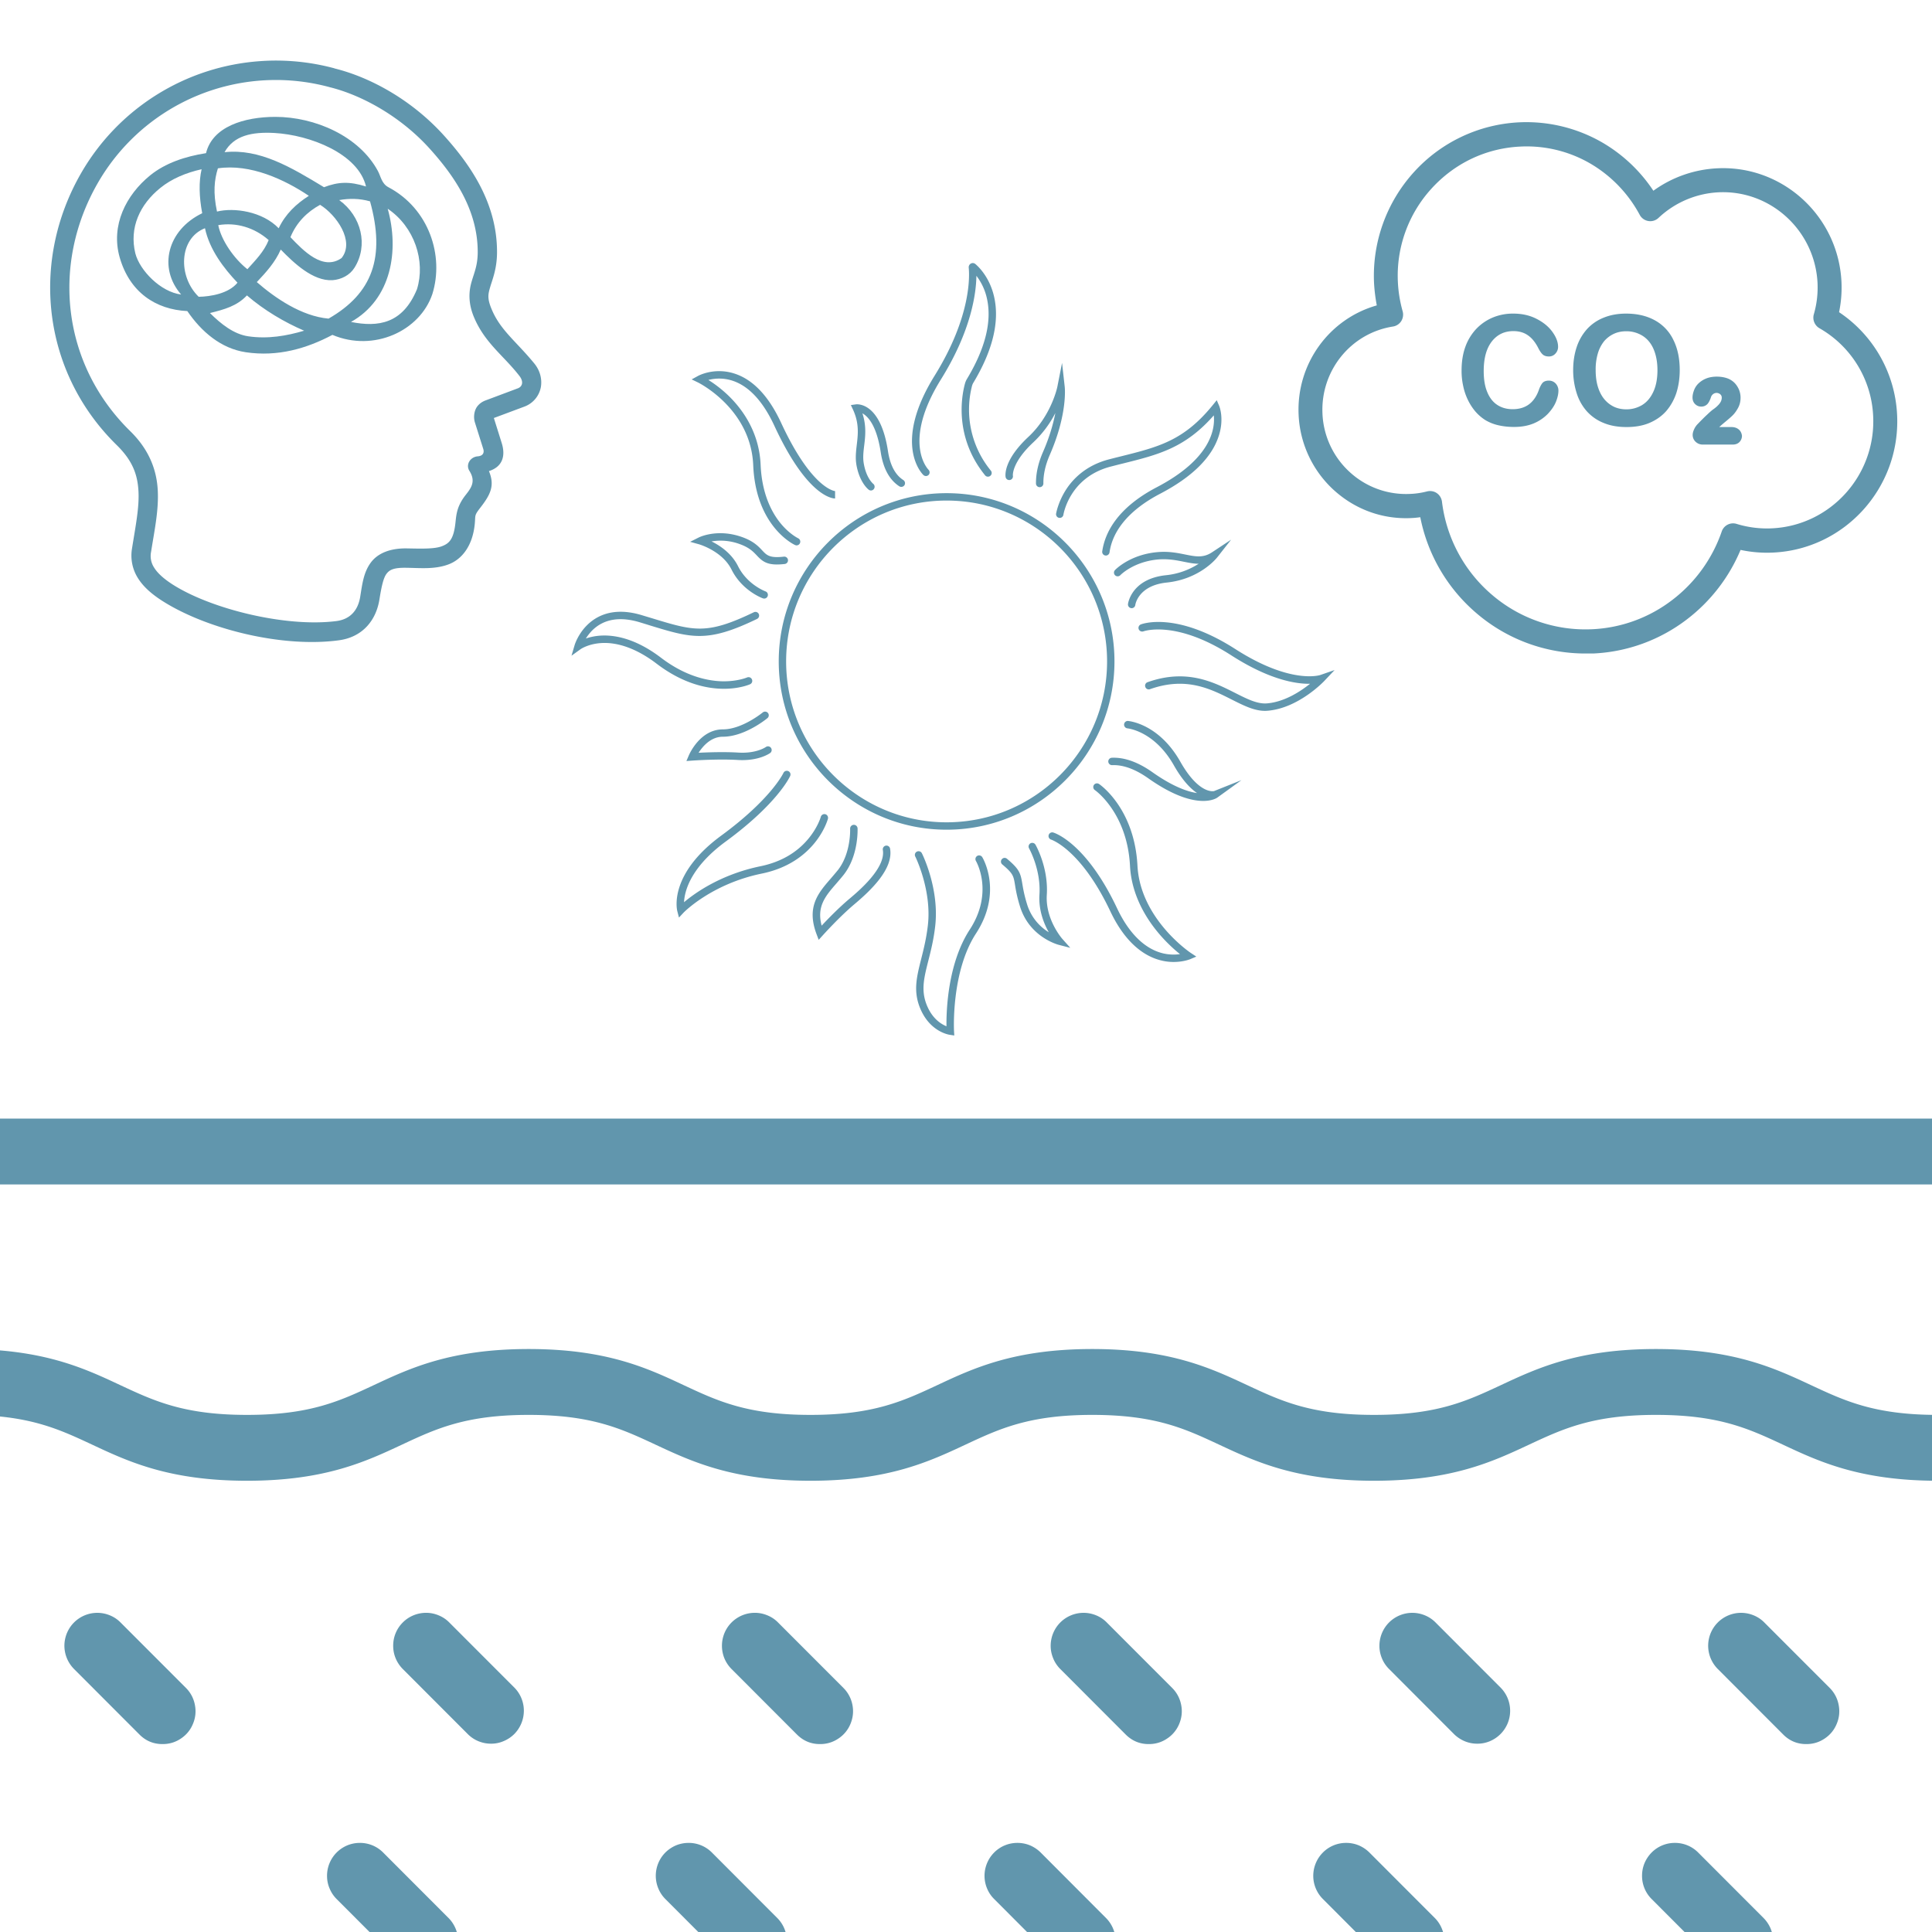 <svg xmlns="http://www.w3.org/2000/svg" width="200" height="200" viewBox="0 0 150 150"><defs><clipPath id="a"><path d="M0 86.813h150V150H0Zm0 0"></path></clipPath><clipPath id="b"><path d="M44.371 20.39h59.25v60h-59.25Zm0 0"></path></clipPath><clipPath id="c"><path d="M100.813 9.488h46.5v41.25h-46.5Zm0 0"></path></clipPath><clipPath id="d"><path d="M3 4.578h39.102V50H3Zm0 0"></path></clipPath></defs><g clip-path="url(#a)"><path fill="#6196ad" d="M153.012 89.402a2.568 2.568 0 0 1-.75 1.809 2.53 2.53 0 0 1-.828.555 2.534 2.534 0 0 1-.977.195H-2.687c-.34 0-.665-.066-.977-.195a2.53 2.53 0 0 1-.828-.555 2.593 2.593 0 0 1-.555-.828 2.564 2.564 0 0 1-.191-.98 2.53 2.53 0 0 1 .746-1.805 2.47 2.47 0 0 1 .828-.555c.312-.133.637-.195.977-.195h153.144c.34 0 .664.062.977.195.312.129.59.312.828.555.242.238.425.515.554.828.13.312.196.636.196.976Zm-2.555 20.45c-4.906 0-7.203-1.075-9.863-2.317-2.809-1.308-5.989-2.797-12.028-2.797-6.035 0-9.218 1.485-12.023 2.797-2.66 1.242-4.957 2.317-9.863 2.317-4.907 0-7.2-1.075-9.86-2.317-2.804-1.308-5.98-2.797-12.015-2.797s-9.22 1.485-12.02 2.797c-2.66 1.242-4.957 2.317-9.863 2.317-4.902 0-7.2-1.075-9.856-2.317-2.804-1.312-5.98-2.797-12.015-2.797-6.04 0-9.211 1.485-12.016 2.797-2.656 1.242-4.953 2.317-9.855 2.317-4.899 0-7.196-1.075-9.856-2.317-2.8-1.312-5.976-2.797-12.011-2.797-.34 0-.665.067-.977.196a2.53 2.53 0 0 0-.828.554 2.593 2.593 0 0 0-.555.828 2.55 2.55 0 0 0-.191.98c0 .337.062.665.191.977.133.313.317.59.555.829.238.242.515.425.828.554.312.13.637.196.977.196 4.902 0 7.195 1.074 9.855 2.316 2.8 1.312 5.98 2.797 12.012 2.797 6.035 0 9.21-1.485 12.015-2.797 2.657-1.242 4.953-2.316 9.856-2.316 4.898 0 7.195 1.074 9.855 2.316 2.805 1.309 5.985 2.797 12.02 2.797 6.035 0 9.215-1.485 12.02-2.797 2.656-1.242 4.956-2.316 9.859-2.316 4.906 0 7.199 1.074 9.86 2.316 2.804 1.309 5.983 2.797 12.015 2.797 6.035 0 9.218-1.485 12.023-2.797 2.664-1.242 4.961-2.316 9.867-2.316 4.907 0 7.203 1.074 9.868 2.316 2.8 1.312 5.98 2.797 12.019 2.797.34 0 .664-.067.977-.195a2.53 2.53 0 0 0 .828-.555 2.553 2.553 0 0 0-.828-4.168 2.534 2.534 0 0 0-.977-.195ZM12.629 135.41c.516 0 .988-.14 1.418-.43.426-.285.742-.667.937-1.148.2-.477.246-.969.145-1.477a2.506 2.506 0 0 0-.695-1.308l-5.106-5.11a2.456 2.456 0 0 0-.828-.535 2.553 2.553 0 0 0-3.3 1.383 2.588 2.588 0 0 0-.2.969 2.572 2.572 0 0 0 .719 1.797l5.105 5.113c.496.5 1.098.75 1.805.746Zm22.223-9.472a2.456 2.456 0 0 0-.829-.536 2.484 2.484 0 0 0-.968-.183c-.332.004-.657.07-.965.199a2.511 2.511 0 0 0-.817.55 2.531 2.531 0 0 0-.746 1.786c-.004.336.055.656.18.969.125.312.305.586.535.828l5.106 5.113a2.539 2.539 0 0 0 1.793.715c.336 0 .656-.066.964-.2a2.58 2.58 0 0 0 .82-.546 2.58 2.58 0 0 0 .747-1.785 2.554 2.554 0 0 0-.715-1.801Zm28.824 9.472c.515 0 .988-.14 1.418-.43a2.49 2.49 0 0 0 .941-1.148c.195-.477.246-.969.145-1.477a2.54 2.54 0 0 0-.7-1.308l-5.105-5.11a2.418 2.418 0 0 0-.828-.535 2.479 2.479 0 0 0-.965-.183 2.553 2.553 0 0 0-2.332 1.566 2.588 2.588 0 0 0-.02 1.938c.125.312.305.586.536.828l5.105 5.113c.5.5 1.098.75 1.805.746Zm25.523 0c.516 0 .989-.14 1.418-.43a2.49 2.49 0 0 0 .942-1.148c.195-.477.246-.969.144-1.477a2.512 2.512 0 0 0-.7-1.308l-5.105-5.11a2.44 2.44 0 0 0-.824-.535 2.553 2.553 0 0 0-3.3 1.383 2.588 2.588 0 0 0-.2.969c-.004.336.059.656.184.969.12.312.3.586.531.828l5.106 5.113c.5.5 1.101.75 1.804.746Zm22.227-9.472a2.495 2.495 0 0 0-.828-.536 2.553 2.553 0 0 0-3.3 1.383 2.588 2.588 0 0 0-.2.969c-.004.336.058.656.183.969.121.312.301.586.535.828l5.102 5.113c.242.23.52.41.828.535.313.125.633.184.969.18.336 0 .656-.066.965-.195.308-.133.582-.317.816-.551a2.553 2.553 0 0 0 .031-3.586Zm28.824 9.472c.516 0 .988-.14 1.418-.43.426-.285.742-.667.937-1.148.2-.477.247-.969.145-1.477a2.506 2.506 0 0 0-.695-1.308l-5.106-5.11a2.456 2.456 0 0 0-.828-.535 2.553 2.553 0 0 0-3.3 1.383 2.588 2.588 0 0 0-.2.969 2.572 2.572 0 0 0 .719 1.797l5.105 5.113c.496.5 1.098.75 1.805.746Zm-114.113 8.418a2.56 2.56 0 0 0-.746 1.809c0 .34.062.664.195.976.129.313.312.59.55.828l5.106 5.114c.242.234.516.41.828.535.309.125.633.187.97.183.331-.003.655-.07.964-.199.309-.129.578-.312.816-.55a2.531 2.531 0 0 0 .746-1.786 2.494 2.494 0 0 0-.18-.968 2.58 2.58 0 0 0-.534-.829l-5.106-5.113a2.53 2.53 0 0 0-1.805-.746c-.336 0-.664.063-.976.191-.313.133-.59.317-.828.555Zm25.523 0a2.56 2.56 0 0 0-.55 2.785c.128.313.312.59.55.828l5.106 5.114c.242.234.515.41.828.535.312.125.633.187.968.183.333-.003.657-.07.965-.199a2.47 2.47 0 0 0 .817-.55 2.553 2.553 0 0 0 .031-3.582l-5.105-5.114a2.53 2.53 0 0 0-1.805-.746c-.336 0-.664.063-.977.191a2.636 2.636 0 0 0-.828.555Zm25.528 0a2.568 2.568 0 0 0-.75 1.809c0 .34.066.664.195.976.129.313.312.59.555.828l5.101 5.114a2.558 2.558 0 0 0 2.762.52 2.47 2.47 0 0 0 .816-.552 2.47 2.47 0 0 0 .551-.816c.129-.312.195-.633.2-.969a2.572 2.572 0 0 0-.72-1.797l-5.101-5.113a2.636 2.636 0 0 0-.828-.555 2.544 2.544 0 0 0-.977-.191 2.53 2.53 0 0 0-1.805.746Zm25.523 0a2.568 2.568 0 0 0-.75 1.809c0 .34.066.664.195.976.13.313.317.59.555.828l5.105 5.114a2.5 2.5 0 0 0 .825.535 2.553 2.553 0 0 0 3.3-1.383c.13-.312.196-.633.2-.969a2.498 2.498 0 0 0-.184-.968 2.506 2.506 0 0 0-.531-.829l-5.106-5.113a2.636 2.636 0 0 0-.828-.555 2.544 2.544 0 0 0-.976-.191 2.53 2.53 0 0 0-1.805.746Zm25.523 0a2.636 2.636 0 0 0-.554.828c-.13.317-.192.64-.192.98a2.53 2.53 0 0 0 .746 1.805l5.106 5.114c.238.234.515.41.828.535.309.125.633.187.965.183a2.553 2.553 0 0 0 2.332-1.566 2.588 2.588 0 0 0 .02-1.937 2.58 2.58 0 0 0-.536-.829l-5.105-5.113a2.53 2.53 0 0 0-1.805-.746 2.53 2.53 0 0 0-1.805.746Zm0 0"></path></g><g clip-path="url(#b)"><path fill="#6196ad" d="M73.492 64.418c-7.183 0-13.031-5.86-13.031-13.066 0-7.204 5.848-13.063 13.031-13.063 7.188 0 13.035 5.86 13.035 13.063 0 7.207-5.847 13.066-13.035 13.066Zm0-25.555c-6.87 0-12.457 5.606-12.457 12.489 0 6.886 5.59 12.492 12.457 12.492 6.875 0 12.461-5.602 12.461-12.492 0-6.887-5.59-12.489-12.46-12.489Zm.598 41.532-.34-.051c-.066-.008-1.64-.239-2.375-2.23-.46-1.259-.191-2.317.145-3.66.19-.747.402-1.595.52-2.618.312-2.711-.962-5.309-.978-5.332a.283.283 0 0 1 .13-.387.286.286 0 0 1 .382.13c.059.112 1.367 2.776 1.035 5.655-.12 1.059-.34 1.926-.535 2.692-.328 1.297-.562 2.234-.164 3.324.422 1.144 1.149 1.59 1.574 1.762-.015-1.211.094-4.875 1.809-7.508 1.89-2.906.496-5.297.48-5.324a.29.29 0 0 1 .098-.395.288.288 0 0 1 .395.102c.066.11 1.593 2.726-.493 5.925-1.933 2.973-1.707 7.52-1.703 7.57Zm17.039-5.707c-.281 0-.598-.028-.938-.11-1.117-.258-2.71-1.129-3.984-3.82-2.27-4.797-4.57-5.563-4.594-5.57a.287.287 0 0 1 .164-.551c.106.031 2.555.808 4.95 5.875.925 1.965 2.171 3.18 3.593 3.511.516.118.97.102 1.293.055-.398-.32-.992-.844-1.601-1.555-1.39-1.628-2.184-3.457-2.278-5.289-.214-4.136-2.703-5.875-2.726-5.89a.288.288 0 0 1-.078-.399.289.289 0 0 1 .402-.074c.113.074 2.746 1.918 2.98 6.336.215 4.129 4.079 6.738 4.122 6.766l.449.297-.496.21c-.032.008-.524.207-1.258.207Zm-8.031-1.098-.918-.238c-.094-.028-2.274-.625-2.993-2.993a11.028 11.028 0 0 1-.382-1.66c-.118-.707-.145-.875-.989-1.586a.285.285 0 0 1-.035-.402.279.279 0 0 1 .403-.035c.96.808 1.05 1.105 1.187 1.93.059.359.14.851.367 1.59a3.864 3.864 0 0 0 1.688 2.183c-.387-.688-.801-1.727-.723-2.93.121-1.941-.797-3.562-.805-3.578a.291.291 0 0 1 .102-.394.291.291 0 0 1 .395.105c.039.07 1.015 1.79.878 3.902-.117 1.899 1.184 3.383 1.196 3.399Zm-19.535-.621-.168-.446c-.793-2.12.128-3.187 1.109-4.316.18-.21.363-.426.543-.644 1.039-1.317.957-3.204.957-3.22a.292.292 0 0 1 .273-.304.291.291 0 0 1 .305.273c0 .086.086 2.126-1.082 3.61-.188.234-.375.45-.559.664-.855.984-1.546 1.785-1.148 3.281.46-.492 1.32-1.383 2.176-2.101.695-.586 2.816-2.375 2.574-3.778a.287.287 0 0 1 .234-.332.282.282 0 0 1 .328.235c.27 1.55-1.453 3.207-2.773 4.316-1.187 1-2.437 2.398-2.45 2.41Zm-10.848-1.73-.13-.5c-.03-.118-.683-2.86 3.415-5.864 3.863-2.832 4.816-4.84 4.824-4.86a.29.29 0 0 1 .383-.144.285.285 0 0 1 .14.379c-.038.086-1 2.152-5.007 5.09-1.973 1.445-2.735 2.8-3.031 3.687-.137.41-.188.758-.2 1.02.848-.715 2.856-2.156 5.922-2.79 1.598-.327 2.875-1.07 3.79-2.21.687-.852.906-1.621.906-1.629a.292.292 0 0 1 .351-.203c.152.043.242.2.203.355-.039.137-.969 3.399-5.133 4.254-3.906.801-6.058 3.016-6.078 3.035Zm40.7-9.055c-.856 0-2.243-.332-4.259-1.754-1.011-.715-1.96-1.059-2.808-1.024a.29.29 0 0 1-.301-.273.29.29 0 0 1 .273-.301c.98-.043 2.043.336 3.164 1.129 1.567 1.105 2.696 1.5 3.454 1.613-.524-.36-1.145-1-1.793-2.144-1.528-2.7-3.61-2.88-3.63-2.883a.289.289 0 0 1 .044-.574c.097.007 2.41.21 4.086 3.172 1.457 2.57 2.605 2.277 2.617 2.273l2.125-.848-1.871 1.352c-.028.023-.375.262-1.102.262Zm-40.122-3.098.184-.43c.035-.082.87-2.027 2.648-2.027 1.484 0 3.063-1.29 3.078-1.3a.286.286 0 1 1 .363.44c-.07.06-1.754 1.43-3.441 1.43-.941 0-1.57.754-1.887 1.246.7-.035 1.985-.082 3.075-.015 1.414.09 2.136-.426 2.144-.43a.286.286 0 0 1 .398.059.29.29 0 0 1-.054.402c-.035.023-.883.644-2.528.543-1.52-.094-3.492.047-3.511.047Zm44.922-3.895c-.844 0-1.653-.41-2.586-.879-1.664-.84-3.547-1.792-6.344-.804a.28.28 0 0 1-.363-.176.284.284 0 0 1 .176-.367c3.023-1.07 5.113-.016 6.793.832.933.473 1.738.879 2.492.812 1.36-.117 2.597-.937 3.328-1.52-1.117.016-3.168-.316-6.117-2.21-4.305-2.766-6.785-1.871-6.813-1.863a.29.29 0 0 1-.37-.164.289.289 0 0 1 .163-.372c.11-.042 2.75-1.027 7.332 1.91 4.305 2.766 6.57 2.028 6.594 2.02l1.117-.387-.808.856c-.082.086-2.02 2.098-4.368 2.3a2.382 2.382 0 0 1-.226.012Zm-42.012-1.714c-1.316 0-3.164-.383-5.215-1.942-1.5-1.144-3-1.7-4.343-1.605-1.008.07-1.583.48-1.59.488l-.684.492.238-.808c.016-.059.434-1.434 1.778-2.168.949-.516 2.11-.575 3.441-.172l.777.234c3.278 1 4.262 1.305 7.922-.46a.285.285 0 0 1 .383.132.29.29 0 0 1-.137.387c-3.855 1.863-5.074 1.492-8.336.496-.246-.078-.503-.156-.773-.239-1.5-.449-2.707-.265-3.598.551-.25.23-.437.489-.582.711a4.475 4.475 0 0 1 1.07-.219c1.044-.082 2.72.149 4.778 1.72 1.91 1.452 3.621 1.788 4.719 1.82 1.191.027 1.941-.293 1.953-.297a.285.285 0 0 1 .375.148.283.283 0 0 1-.145.379c-.066.031-.824.352-2.03.352Zm31.66-6.258c-.011 0-.023 0-.039-.004a.285.285 0 0 1-.246-.32c.008-.079.285-1.954 2.945-2.235a5.75 5.75 0 0 0 2.54-.89c-.383 0-.766-.079-1.157-.157-.578-.117-1.234-.246-2.039-.172-1.883.184-2.875 1.204-2.883 1.215a.289.289 0 0 1-.406.012.29.29 0 0 1-.012-.406c.047-.051 1.153-1.188 3.246-1.39.883-.087 1.586.054 2.204.179.812.164 1.402.277 2.074-.164l1.492-.985-1.105 1.403c-.055.066-1.34 1.66-3.895 1.925-2.191.23-2.43 1.676-2.437 1.739a.286.286 0 0 1-.282.25Zm-28.527-.746a.393.393 0 0 1-.098-.016c-.066-.023-1.625-.594-2.445-2.242-.711-1.426-2.48-1.942-2.5-1.95l-.711-.199.66-.332c.059-.03 1.496-.734 3.442-.011.832.308 1.195.691 1.488 1.004.36.386.582.617 1.683.492a.287.287 0 1 1 .067.57c-1.297.148-1.684-.152-2.168-.668-.266-.281-.566-.598-1.274-.86a4.283 4.283 0 0 0-2.238-.226c.66.324 1.563.926 2.059 1.922.715 1.434 2.113 1.95 2.129 1.957.148.05.226.215.172.367a.284.284 0 0 1-.266.192Zm26.523-3.34c-.011 0-.027 0-.039-.004a.283.283 0 0 1-.242-.324c.195-1.364 1.09-3.332 4.227-4.973 4.25-2.219 4.543-4.566 4.433-5.582-2.222 2.531-4.293 3.05-7.097 3.746-.286.07-.575.145-.88.223-3.195.816-3.683 3.644-3.702 3.765a.287.287 0 0 1-.566-.09c.007-.035.14-.847.71-1.777.527-.86 1.555-1.98 3.418-2.457.3-.078.594-.152.879-.222 2.96-.739 4.922-1.227 7.168-3.997l.3-.37.188.437c.016.039.395.96-.011 2.273-.524 1.711-2.063 3.242-4.575 4.555-2.312 1.207-3.672 2.781-3.925 4.543a.29.29 0 0 1-.286.254Zm-24.011-.79a.303.303 0 0 1-.118-.027c-.128-.054-3.05-1.46-3.25-6.195-.183-4.394-4.242-6.402-4.28-6.422l-.5-.242.487-.266c.051-.03 1.29-.695 2.856-.18 1.434.47 2.648 1.755 3.605 3.821 2.383 5.14 4.172 5.297 4.192 5.297h-.004v.574c-.215 0-2.172-.16-4.707-5.629-.883-1.91-1.977-3.094-3.254-3.515A3.333 3.333 0 0 0 55 29.5a9.578 9.578 0 0 1 1.676 1.336c1.027 1.031 2.273 2.777 2.379 5.254.097 2.289.883 3.715 1.527 4.512.695.859 1.383 1.187 1.39 1.191a.29.29 0 0 1-.124.55Zm5.77-4.261a.283.283 0 0 1-.169-.059c-.027-.02-.71-.539-.957-1.933-.09-.531-.035-1.028.028-1.555.097-.82.195-1.668-.293-2.734l-.165-.352.383-.054c.078-.012 1.91-.223 2.496 3.625.164 1.093.567 1.851 1.192 2.25a.294.294 0 0 1 .09.398.294.294 0 0 1-.399.09c-.765-.496-1.254-1.387-1.445-2.653-.317-2.062-.98-2.77-1.422-3.015.32.972.227 1.785.137 2.512-.059.484-.11.941-.031 1.386.199 1.149.726 1.57.734 1.575a.294.294 0 0 1 .05.402.287.287 0 0 1-.23.117Zm13.105-.258a.288.288 0 0 1-.29-.285c-.007-.781.176-1.605.551-2.46.516-1.184.797-2.208.954-3.013a8.327 8.327 0 0 1-1.7 2.266c-1.71 1.594-1.601 2.594-1.597 2.605a.284.284 0 0 1-.23.329.286.286 0 0 1-.337-.235c-.02-.129-.164-1.312 1.778-3.12 1.793-1.673 2.246-3.888 2.246-3.911l.359-1.824.207 1.847c.012.086.223 2.13-1.156 5.286-.34.78-.508 1.527-.5 2.222a.286.286 0 0 1-.285.293Zm-4.02-.816a.277.277 0 0 1-.223-.106c-2.425-2.996-1.812-6.187-1.566-7.097.035-.137.09-.27.164-.39 1.422-2.364 1.942-4.458 1.55-6.227a4.445 4.445 0 0 0-.82-1.774c-.019 1.332-.382 4.234-2.753 8.043-3.051 4.914-.989 6.984-.97 7.008.114.11.122.293.013.406a.289.289 0 0 1-.407.008c-.101-.094-2.418-2.414.88-7.723 2.863-4.617 2.702-7.789 2.64-8.379a.332.332 0 0 1 .168-.316.313.313 0 0 1 .351.039c.254.215 1.118 1.04 1.457 2.563.43 1.921-.117 4.156-1.613 6.648a.95.95 0 0 0-.105.242 7.457 7.457 0 0 0 1.46 6.586.285.285 0 0 1-.038.402.29.29 0 0 1-.188.067Zm0 0"></path></g><g clip-path="url(#c)"><path fill="#6196ad" d="M123.078 50.738a12.98 12.98 0 0 1-8.45-3.133 13.123 13.123 0 0 1-4.358-7.449 7.145 7.145 0 0 1-.715.067c-2.23.105-4.36-.676-6.016-2.192a8.418 8.418 0 0 1-2.715-5.84c-.176-3.953 2.38-7.437 6.07-8.48a13.18 13.18 0 0 1-.214-1.742 11.978 11.978 0 0 1 3.086-8.594 11.795 11.795 0 0 1 8.21-3.879c2.266-.101 4.508.45 6.47 1.594a11.983 11.983 0 0 1 3.921 3.719 9.227 9.227 0 0 1 4.992-1.743c5.067-.234 9.387 3.739 9.614 8.856a9.441 9.441 0 0 1-.188 2.316 10.162 10.162 0 0 1 4.508 8.02c.25 5.613-4.07 10.39-9.64 10.644a9.782 9.782 0 0 1-2.516-.207 13.19 13.19 0 0 1-4.149 5.38 12.91 12.91 0 0 1-7.304 2.663Zm-12.047-12.613c.188 0 .371.055.52.16.222.149.363.39.402.653a11.281 11.281 0 0 0 3.875 7.234 11.148 11.148 0 0 0 7.762 2.683 11.033 11.033 0 0 0 6.265-2.289 11.303 11.303 0 0 0 3.82-5.304.93.93 0 0 1 1.145-.59 8.025 8.025 0 0 0 2.743.348c4.542-.208 8.078-4.106 7.87-8.688a8.282 8.282 0 0 0-4.171-6.848.947.947 0 0 1-.438-1.078c.23-.789.324-1.601.29-2.41-.188-4.074-3.626-7.25-7.673-7.066a7.318 7.318 0 0 0-4.675 1.988.929.929 0 0 1-1.457-.234 10.188 10.188 0 0 0-3.801-3.965 9.822 9.822 0 0 0-5.45-1.34c-2.667.121-5.12 1.285-6.925 3.273a10.023 10.023 0 0 0-2.602 7.243c.035.75.156 1.507.371 2.277a.952.952 0 0 1-.109.758.937.937 0 0 1-.645.422c-3.27.515-5.62 3.421-5.472 6.757a6.512 6.512 0 0 0 2.11 4.536 6.455 6.455 0 0 0 4.683 1.703c.449-.016.894-.082 1.332-.196a.93.93 0 0 1 .23-.027Zm9.965-7.805c0 .27-.066.559-.195.88-.13.32-.344.628-.621.925a3.3 3.3 0 0 1-1.09.742c-.445.188-.957.281-1.543.281-.445 0-.844-.046-1.219-.132a3.461 3.461 0 0 1-.992-.391 3.491 3.491 0 0 1-.82-.715 4.274 4.274 0 0 1-.567-.898 4.617 4.617 0 0 1-.351-1.059 5.382 5.382 0 0 1-.121-1.2c0-.683.101-1.304.296-1.835a3.993 3.993 0 0 1 .848-1.387 3.796 3.796 0 0 1 1.29-.883 4.06 4.06 0 0 1 1.581-.3c.688 0 1.293.14 1.82.414.532.273.942.617 1.227 1.02.29.405.43.788.43 1.144a.755.755 0 0 1-.203.523.66.66 0 0 1-.504.227c-.223 0-.38-.055-.492-.16-.114-.102-.235-.282-.364-.543-.222-.422-.484-.739-.789-.946-.297-.207-.668-.32-1.117-.32-.707 0-1.262.273-1.68.809-.418.543-.625 1.3-.625 2.293 0 .668.094 1.21.282 1.648.183.441.445.77.777.984.336.22.734.329 1.191.329.493 0 .91-.122 1.246-.364.336-.246.594-.61.77-1.086.074-.226.168-.414.27-.554.105-.141.28-.215.523-.215.203 0 .379.074.52.215a.81.81 0 0 1 .222.554Zm5.254-5.972c.871 0 1.625.18 2.258.535a3.407 3.407 0 0 1 1.422 1.527c.324.656.484 1.434.484 2.324 0 .657-.094 1.258-.27 1.801-.18.531-.449 1-.792 1.395-.352.394-.79.695-1.301.91-.512.215-1.106.316-1.766.316-.66 0-1.254-.101-1.773-.316a3.507 3.507 0 0 1-1.313-.91 3.847 3.847 0 0 1-.789-1.414 5.846 5.846 0 0 1-.27-1.782c0-.656.094-1.254.278-1.8a3.936 3.936 0 0 1 .809-1.395 3.49 3.49 0 0 1 1.293-.879c.511-.207 1.085-.312 1.73-.312Zm2.434 4.386c0-.617-.102-1.16-.297-1.62-.196-.458-.485-.805-.856-1.04a2.35 2.35 0 0 0-1.273-.355c-.344 0-.66.062-.95.195-.288.133-.538.32-.753.563a2.765 2.765 0 0 0-.493.945 4.34 4.34 0 0 0-.175 1.305c0 .484.054.918.175 1.312.122.39.29.711.512.973.223.261.477.449.762.582.289.129.605.187.941.187.438 0 .836-.113 1.207-.328.371-.226.66-.562.875-1.023.215-.457.325-1.02.325-1.696Zm6.293 4.594c-.141-.113-.325-.172-.559-.172h-.938c.083-.074.188-.168.297-.261.317-.262.551-.458.68-.583.156-.14.305-.324.445-.57.16-.262.235-.55.235-.87 0-.208-.04-.403-.114-.599a1.792 1.792 0 0 0-.316-.507 1.532 1.532 0 0 0-.484-.348c-.48-.215-1.235-.242-1.746-.035a1.816 1.816 0 0 0-.594.375c-.16.148-.281.336-.356.531-.074.2-.12.387-.12.574 0 .25.1.41.195.504.132.133.289.2.476.2a.64.64 0 0 0 .512-.227c.082-.102.156-.242.222-.422.036-.102.055-.168.075-.188.148-.226.398-.28.601-.168a.344.344 0 0 1 .14.13c.04.058.048.124.048.199 0 .074-.02.16-.055.254a1.14 1.14 0 0 1-.207.296 2.385 2.385 0 0 1-.371.32c-.11.075-.277.216-.512.442-.222.203-.48.469-.761.758a1.445 1.445 0 0 0-.243.375c-.074.168-.109.309-.109.43 0 .199.074.386.223.527a.792.792 0 0 0 .586.223h2.304c.223 0 .399-.067.531-.207a.69.69 0 0 0 .184-.477c-.027-.207-.11-.383-.27-.504Zm0 0"></path></g><g clip-path="url(#d)"><path fill="#6196ad" fill-rule="evenodd" d="M21.629 4.703a17.23 17.23 0 0 0-1.422.043A17.447 17.447 0 0 0 6.293 13.45c-3.938 6.844-3.035 15.422 2.773 21.11 1.227 1.203 1.61 2.28 1.684 3.558.074 1.274-.23 2.754-.504 4.488a3.28 3.28 0 0 0 .45 2.258c.421.684 1.077 1.262 1.937 1.809 3.437 2.18 9.297 3.633 13.68 3.039 1.832-.246 2.882-1.54 3.144-3.156.152-.961.3-1.649.531-1.977.235-.324.535-.516 1.582-.496 1.063.016 2.184.133 3.235-.258 1.054-.386 1.875-1.433 2.05-3.094.079-.746-.062-.675.442-1.32.797-1.027 1.129-1.715.664-2.836 1.07-.336 1.3-1.195.992-2.176l-.61-1.945 2.384-.89a2.001 2.001 0 0 0 1.265-1.508c.11-.637-.074-1.301-.5-1.825-1.367-1.675-2.594-2.55-3.277-4.12-.403-.919-.328-1.243-.156-1.829.171-.586.527-1.414.53-2.691.013-3.84-2.097-6.828-4.128-9.078-2.535-2.801-5.777-4.54-8.52-5.207l.07.02c-.023-.013-.046-.02-.07-.028a17.432 17.432 0 0 0-4.312-.594Zm-.02 1.508a16.04 16.04 0 0 1 3.934.543h.012c.008.004.015.008.027.012 2.418.59 5.45 2.203 7.762 4.757 1.933 2.137 3.754 4.782 3.746 8.063-.004 1.008-.258 1.543-.473 2.277-.215.73-.297 1.672.219 2.848.855 1.965 2.297 2.93 3.492 4.477.36.464.215.84-.129.964l-2.41.903c-.156.058-.445.152-.703.46-.262.31-.352.848-.211 1.294l.645 2.046c.097.313-.04.543-.426.575-.578.043-.957.636-.649 1.129.543.859.094 1.375-.34 1.933-.628.828-.675 1.446-.742 2.078-.14 1.317-.492 1.63-1.078 1.848-.59.215-1.578.18-2.691.16-1.305-.023-2.285.375-2.828 1.133-.54.754-.641 1.64-.797 2.61-.184 1.16-.867 1.773-1.848 1.898-3.879.5-9.672-.91-12.687-2.82-.739-.47-1.211-.915-1.461-1.32a1.638 1.638 0 0 1-.243-1.235c.266-1.692.606-3.254.516-4.817-.09-1.558-.672-3.117-2.125-4.543C4.793 28.27 3.977 20.488 7.598 14.2a15.946 15.946 0 0 1 14.011-7.988Zm0 0"></path></g><path fill="#6196ad" d="M21.379 9.074c-2.422 0-4.883.758-5.383 2.817-1.621.254-3.152.765-4.336 1.722-1.875 1.524-3.074 3.883-2.37 6.364.773 2.714 2.8 4.058 5.253 4.175 1.102 1.614 2.617 2.907 4.539 3.196 2.492.37 4.734-.293 6.727-1.348 3.222 1.36 6.796-.316 7.757-3.164.93-2.973-.254-6.633-3.41-8.3-.527-.278-.59-.84-.816-1.259-1.461-2.718-4.902-4.203-7.961-4.203Zm-.078 1.25c2.754.153 6.512 1.602 7.117 4.156-1.309-.414-2.18-.359-3.262.055-2.55-1.543-4.988-3.012-7.722-2.719.726-1.3 2.128-1.586 3.867-1.492Zm2.676 4.88c-.97.62-1.813 1.405-2.34 2.519-1.266-1.317-3.473-1.625-4.79-1.297-.312-1.469-.21-2.457.071-3.356 2.508-.375 5.184.871 7.059 2.133Zm-8.325-2.063c-.222.976-.195 2.113.047 3.414-2.707 1.304-3.441 4.242-1.636 6.312-1.59-.199-3.208-1.863-3.555-3.191-.488-2 .351-3.801 1.941-5.086.875-.711 1.996-1.18 3.203-1.45Zm10.684 2.394c.777-.137 1.566-.137 2.394.098 1.204 4.344.188 7.148-3.222 9.105-2.106-.191-4.149-1.601-5.57-2.836.722-.765 1.425-1.535 1.859-2.527 1.023 1.05 2.508 2.465 4.015 2.379.684-.05 1.344-.383 1.708-.965 1.093-1.734.543-4.008-1.184-5.254Zm-1.484.367c1.257.774 2.714 2.825 1.668 4.133-1.45 1.02-2.977-.578-3.97-1.62.477-1.161 1.31-1.97 2.302-2.513Zm5.25.305c2.078 1.402 2.953 4.063 2.27 6.254-1.11 2.68-3.005 2.957-5.122 2.535 3.14-1.758 3.762-5.535 2.852-8.789Zm-14.188 1.512c.356 1.676 1.469 3.117 2.524 4.23-.684.844-2.094 1.078-3.012 1.094-1.625-1.578-1.543-4.531.488-5.324Zm1.031-.239c1.383-.234 2.801.18 3.914 1.16-.367.915-1.027 1.563-1.652 2.262-1.047-.828-2.031-2.254-2.262-3.422Zm2.227 5.457c1.34 1.157 2.91 2.079 4.441 2.739-1.36.402-2.812.66-4.351.433-1.114-.168-2.098-.945-2.961-1.804 1.14-.285 2.086-.54 2.87-1.367Zm0 0"></path></svg>